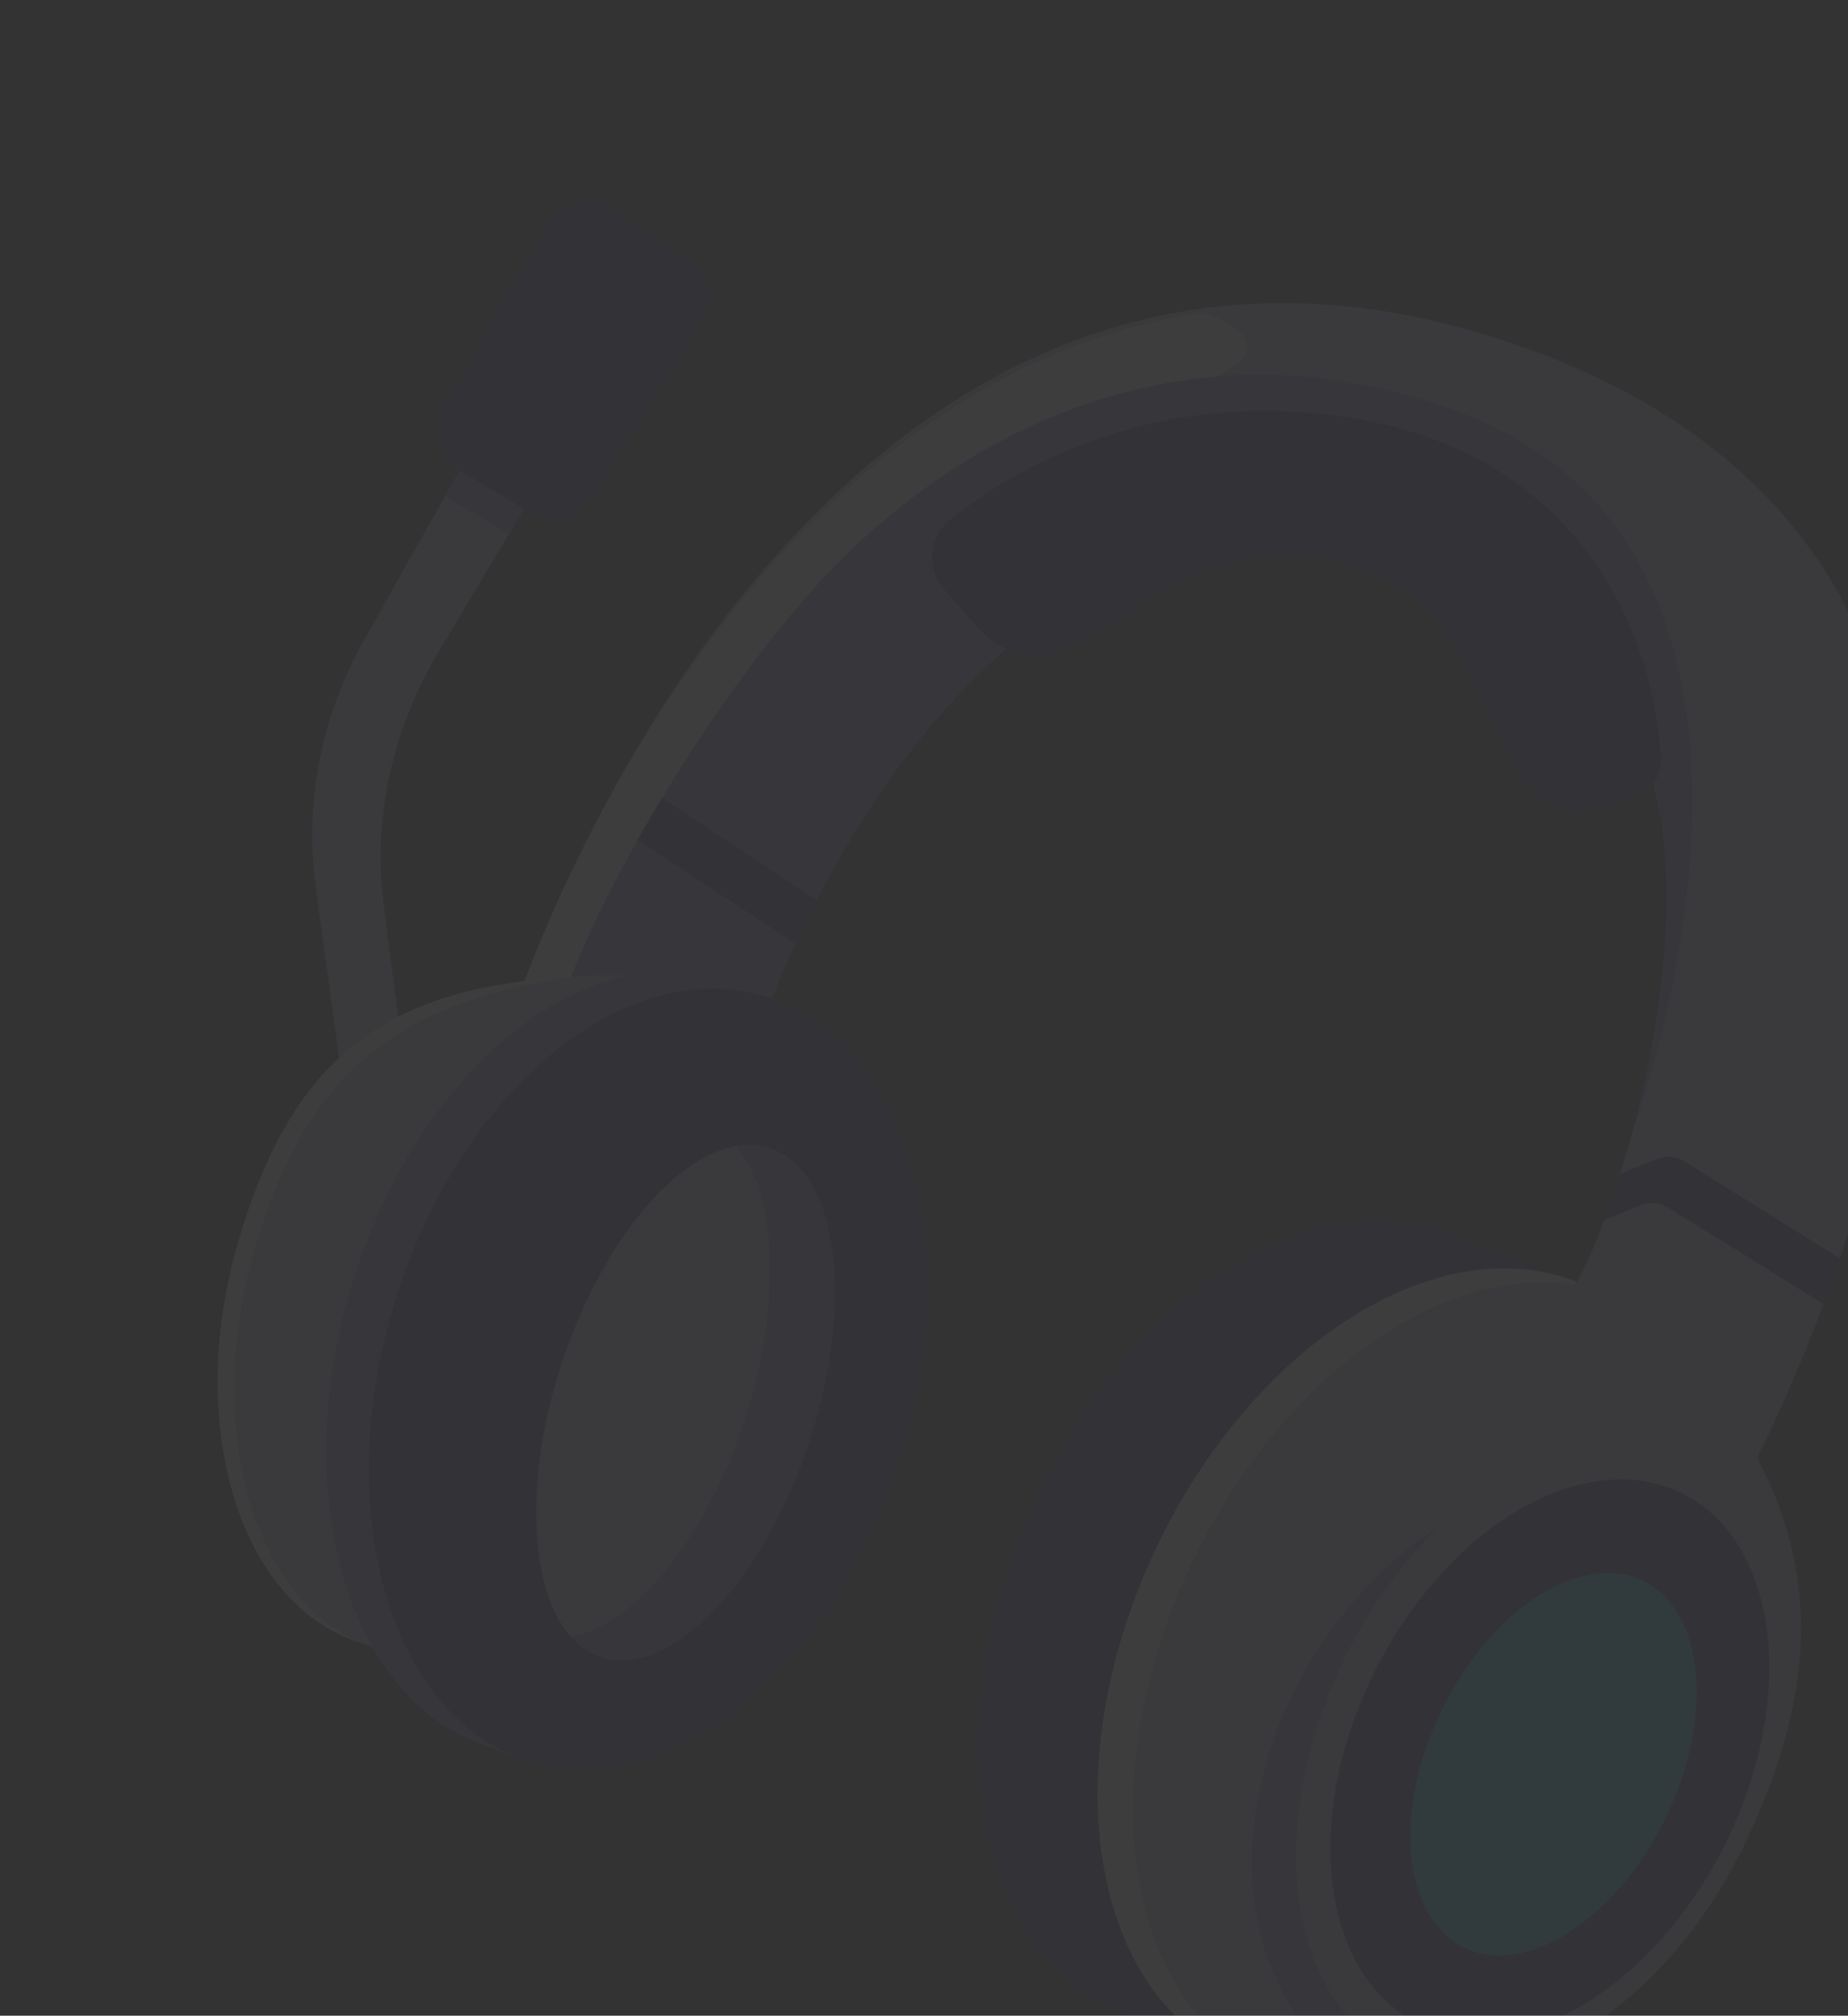 <svg width="410" height="447" viewBox="0 0 410 447" fill="none" xmlns="http://www.w3.org/2000/svg"><rect x="0" y="0" width="410" height="447" fill="#333333" stroke="none"/><g style="mix-blend-mode:plus-lighter" opacity="0.05" clip-path="url(#clip0_16719_13212)"><path d="M77.312 249.988L70.018 196.523C67.496 178.05 71.205 158.802 80.985 141.488L103.942 100.843L118.264 109.458L97.365 144.47C86.864 162.062 82.71 181.719 85.125 200.552L91.468 250.021L77.312 249.988Z" fill="#B5A9E9"/><path d="M98.761 110.017L112.935 118.385L118.264 109.458L103.942 100.843L98.761 110.017Z" fill="#8674DA"/><path d="M101.945 104.336L117.766 113.721C122.3 116.411 128.249 114.91 131.149 110.321L155.239 72.217C158.411 67.199 157.25 60.661 152.584 57.583L135.558 46.349C130.658 43.117 124.047 44.969 121.009 50.395L98.434 90.714C95.74 95.527 97.325 101.595 101.945 104.336Z" fill="#352785"/><path d="M141.799 57.526C158.819 70.2 153.116 75.304 155.239 72.217C158.411 67.199 157.25 60.661 152.584 57.583L135.558 46.349C130.816 43.22 124.47 44.855 121.312 49.884C119.05 53.898 124.694 44.792 141.797 57.526L141.799 57.526Z" fill="#22166B"/><path d="M345.215 386.572C364.61 342.991 357.497 287.117 357.497 287.117L321.005 273.465C287.575 260.958 244.577 292.506 225.749 341.876C207.732 389.114 218.708 435.3 249.571 446.846L283.26 459.45C283.26 459.45 327.093 427.295 345.215 386.572Z" fill="#352785"/><path d="M368.974 395.461C391.031 347.299 382.557 296.493 349.127 283.986C344.019 282.075 338.643 281.198 333.135 281.266C302.762 281.65 269.155 310.489 252.746 351.976C234.148 398.997 244.669 445.012 275.532 456.559C306.395 468.106 347.867 441.543 368.974 395.461Z" fill="white"/><path d="M377.01 398.467C399.249 350.374 390.929 299.625 357.499 287.118C352.39 285.207 347.011 284.328 341.497 284.395C311.086 284.764 277.347 313.553 260.786 354.984C242.014 401.94 252.399 447.904 283.262 459.451C314.125 470.998 355.731 444.485 377.012 398.468L377.01 398.467Z" fill="#B5A9E9"/><path d="M321.62 457.113C321.635 457.069 364.633 317.736 327.776 334.052C291.762 349.994 266.796 400.7 282.554 437.498C291.671 458.788 302.873 462.054 305.347 461.724C310.724 461.007 316.188 459.445 321.62 457.115L321.62 457.113Z" fill="#8674DA"/><path d="M387.453 408.166C399.359 382.806 408.321 350.543 385.173 315.506C379.852 307.451 380.965 324.365 372.497 321.197C368.492 319.698 364.271 318.997 359.936 319.027C336.002 319.195 309.117 341.435 295.55 373.782C280.044 410.758 287.8 447.277 312.403 456.481C337.005 465.686 370.37 444.552 387.453 408.166Z" fill="#B5A9E9"/><path d="M383.792 406.796C399.373 373.463 393.616 338.649 370.486 329.995C366.952 328.673 363.225 328.052 359.399 328.074C338.265 328.194 314.462 347.762 302.373 376.337C288.506 409.12 295.299 441.606 317.17 449.788C339.041 457.971 368.684 439.117 383.791 406.798L383.792 406.796Z" fill="#352785"/><path d="M370.187 401.706C380.729 378.784 377.632 355.417 363.06 349.965C360.834 349.132 358.472 348.771 356.033 348.844C342.547 349.243 326.882 362.782 318.437 382.345C308.662 404.989 312.253 427.25 326.275 432.496C340.296 437.742 359.869 424.147 370.191 401.708L370.187 401.706Z" fill="#03DDFF"/><path d="M114.901 221.759C114.901 221.759 181.378 20.384 338.97 77.354C496.793 134.41 385.256 332.107 385.256 332.107L343.84 313.336C343.84 313.336 340.242 311.312 336.745 307.18C341.308 297.998 350.067 286.488 355.365 272.016C373.642 222.099 386.286 149.081 321.462 125.629C216.341 87.6 169.688 225.573 169.688 225.573L114.901 221.759Z" fill="#B5A9E9"/><path d="M321.462 125.629C347.498 135.048 362.2 157.533 366.754 173.938C375.403 205.089 362.369 250.403 362.369 250.403C362.369 250.403 409.784 123.603 323.977 91.5C255.347 65.823 206.116 105.444 188.934 121.821C164.138 145.457 136.559 190.464 125.97 218.396C125.22 220.373 121.064 220.663 120.973 222.182L169.686 225.573C169.686 225.573 216.339 87.601 321.46 125.629L321.462 125.629Z" fill="#8674DA"/><path d="M408.214 279.077L373.653 257.556C371.934 256.428 369.717 256.237 367.683 257.041L359.388 260.318C358.271 263.796 357.108 267.199 355.914 270.509L364.034 267.258C366.065 266.445 368.284 266.629 370.011 267.753L404.603 289.171C405.823 285.91 407.096 282.581 408.217 279.076L408.214 279.077Z" fill="#22166B"/><path d="M176.469 209.233C177.835 206.305 179.411 203.08 181.205 199.647L146.866 176.968L135.327 176.949C133.523 180.211 131.843 183.375 130.289 186.414L141.578 186.356L176.47 209.236L176.469 209.233Z" fill="#22166B"/><path d="M209.256 130.467L216.95 139.239C222.678 145.769 231.854 147.192 239.443 142.734C254.643 133.801 271.622 117.655 297.709 124.637C337.131 135.187 326.723 189.562 358.26 178.365C370.403 174.053 369.396 171.008 367.134 157.279C364.392 140.646 351.307 102.158 302.604 93.166C249.997 83.454 216.518 110.994 211.134 114.91C206.201 118.497 205.308 125.968 209.255 130.469L209.256 130.467Z" fill="#352785"/><path d="M125.972 218.397C136.562 190.463 164.14 145.457 188.936 121.822C201.133 110.196 229.311 86.995 269.453 83.568C281.888 78.128 276.795 72.338 266.422 69.331C159.759 85.88 114.902 221.762 114.902 221.762L118.835 222.035L121.07 221.851C121.697 220.611 125.282 220.221 125.972 218.399L125.972 218.397Z" fill="white"/><path d="M134.046 305.981C145.208 272.426 144.84 225.929 144.84 225.929C144.84 225.929 131.453 216.387 126.648 216.651C85.683 218.904 64.757 234.337 52.784 275.58C41.253 315.304 52.676 354.105 77.918 363.549L97.647 370.93C97.647 370.93 122.419 340.932 134.045 305.983L134.046 305.981Z" fill="white"/><path d="M137.798 307.385C149.018 273.851 155.784 216.753 155.784 216.753C155.784 216.753 133.098 215.629 126.647 216.648C89.919 222.455 68.58 235.765 56.536 276.982C44.937 316.68 56.303 355.46 81.547 364.904L101.277 372.286C101.277 372.286 126.11 342.311 137.798 307.385Z" fill="#B5A9E9"/><path d="M172.628 320.415C186.364 281.52 172.092 221.759 172.092 221.759L162.128 218.031C130.496 206.197 92.576 237.075 78.033 285.025C64.111 330.926 76.948 375.585 106.173 386.519L117.2 390.645C117.2 390.645 158.395 360.716 172.628 320.415Z" fill="#8674DA"/><path d="M197.626 329.768C214.841 282.816 203.725 233.594 172.092 221.759C140.459 209.924 102.358 240.735 87.602 288.605C73.475 334.429 86.153 379.029 115.378 389.963C144.604 400.897 181.147 374.712 197.626 329.768Z" fill="#352785"/><path d="M178.563 322.636C189.738 291.275 186.638 260.516 171.332 254.79C156.026 249.063 134.98 270.786 124.605 302.448C114.531 333.195 118.341 361.879 132.857 367.31C147.373 372.741 167.71 353.091 178.563 322.636Z" fill="#8674DA"/><path d="M163.365 254.133C149.329 256.553 133.252 276.054 124.604 302.448C116.166 328.205 117.468 352.493 126.591 362.873C139.897 360.884 155.49 342.917 164.411 317.341C173.552 291.131 172.794 265.332 163.365 254.133Z" fill="#B5A9E9"/></g><defs><clipPath id="clip0_16719_13212"><rect width="382.636" height="377.403" fill="white" transform="translate(132.245) rotate(20.512)"/></clipPath></defs></svg>